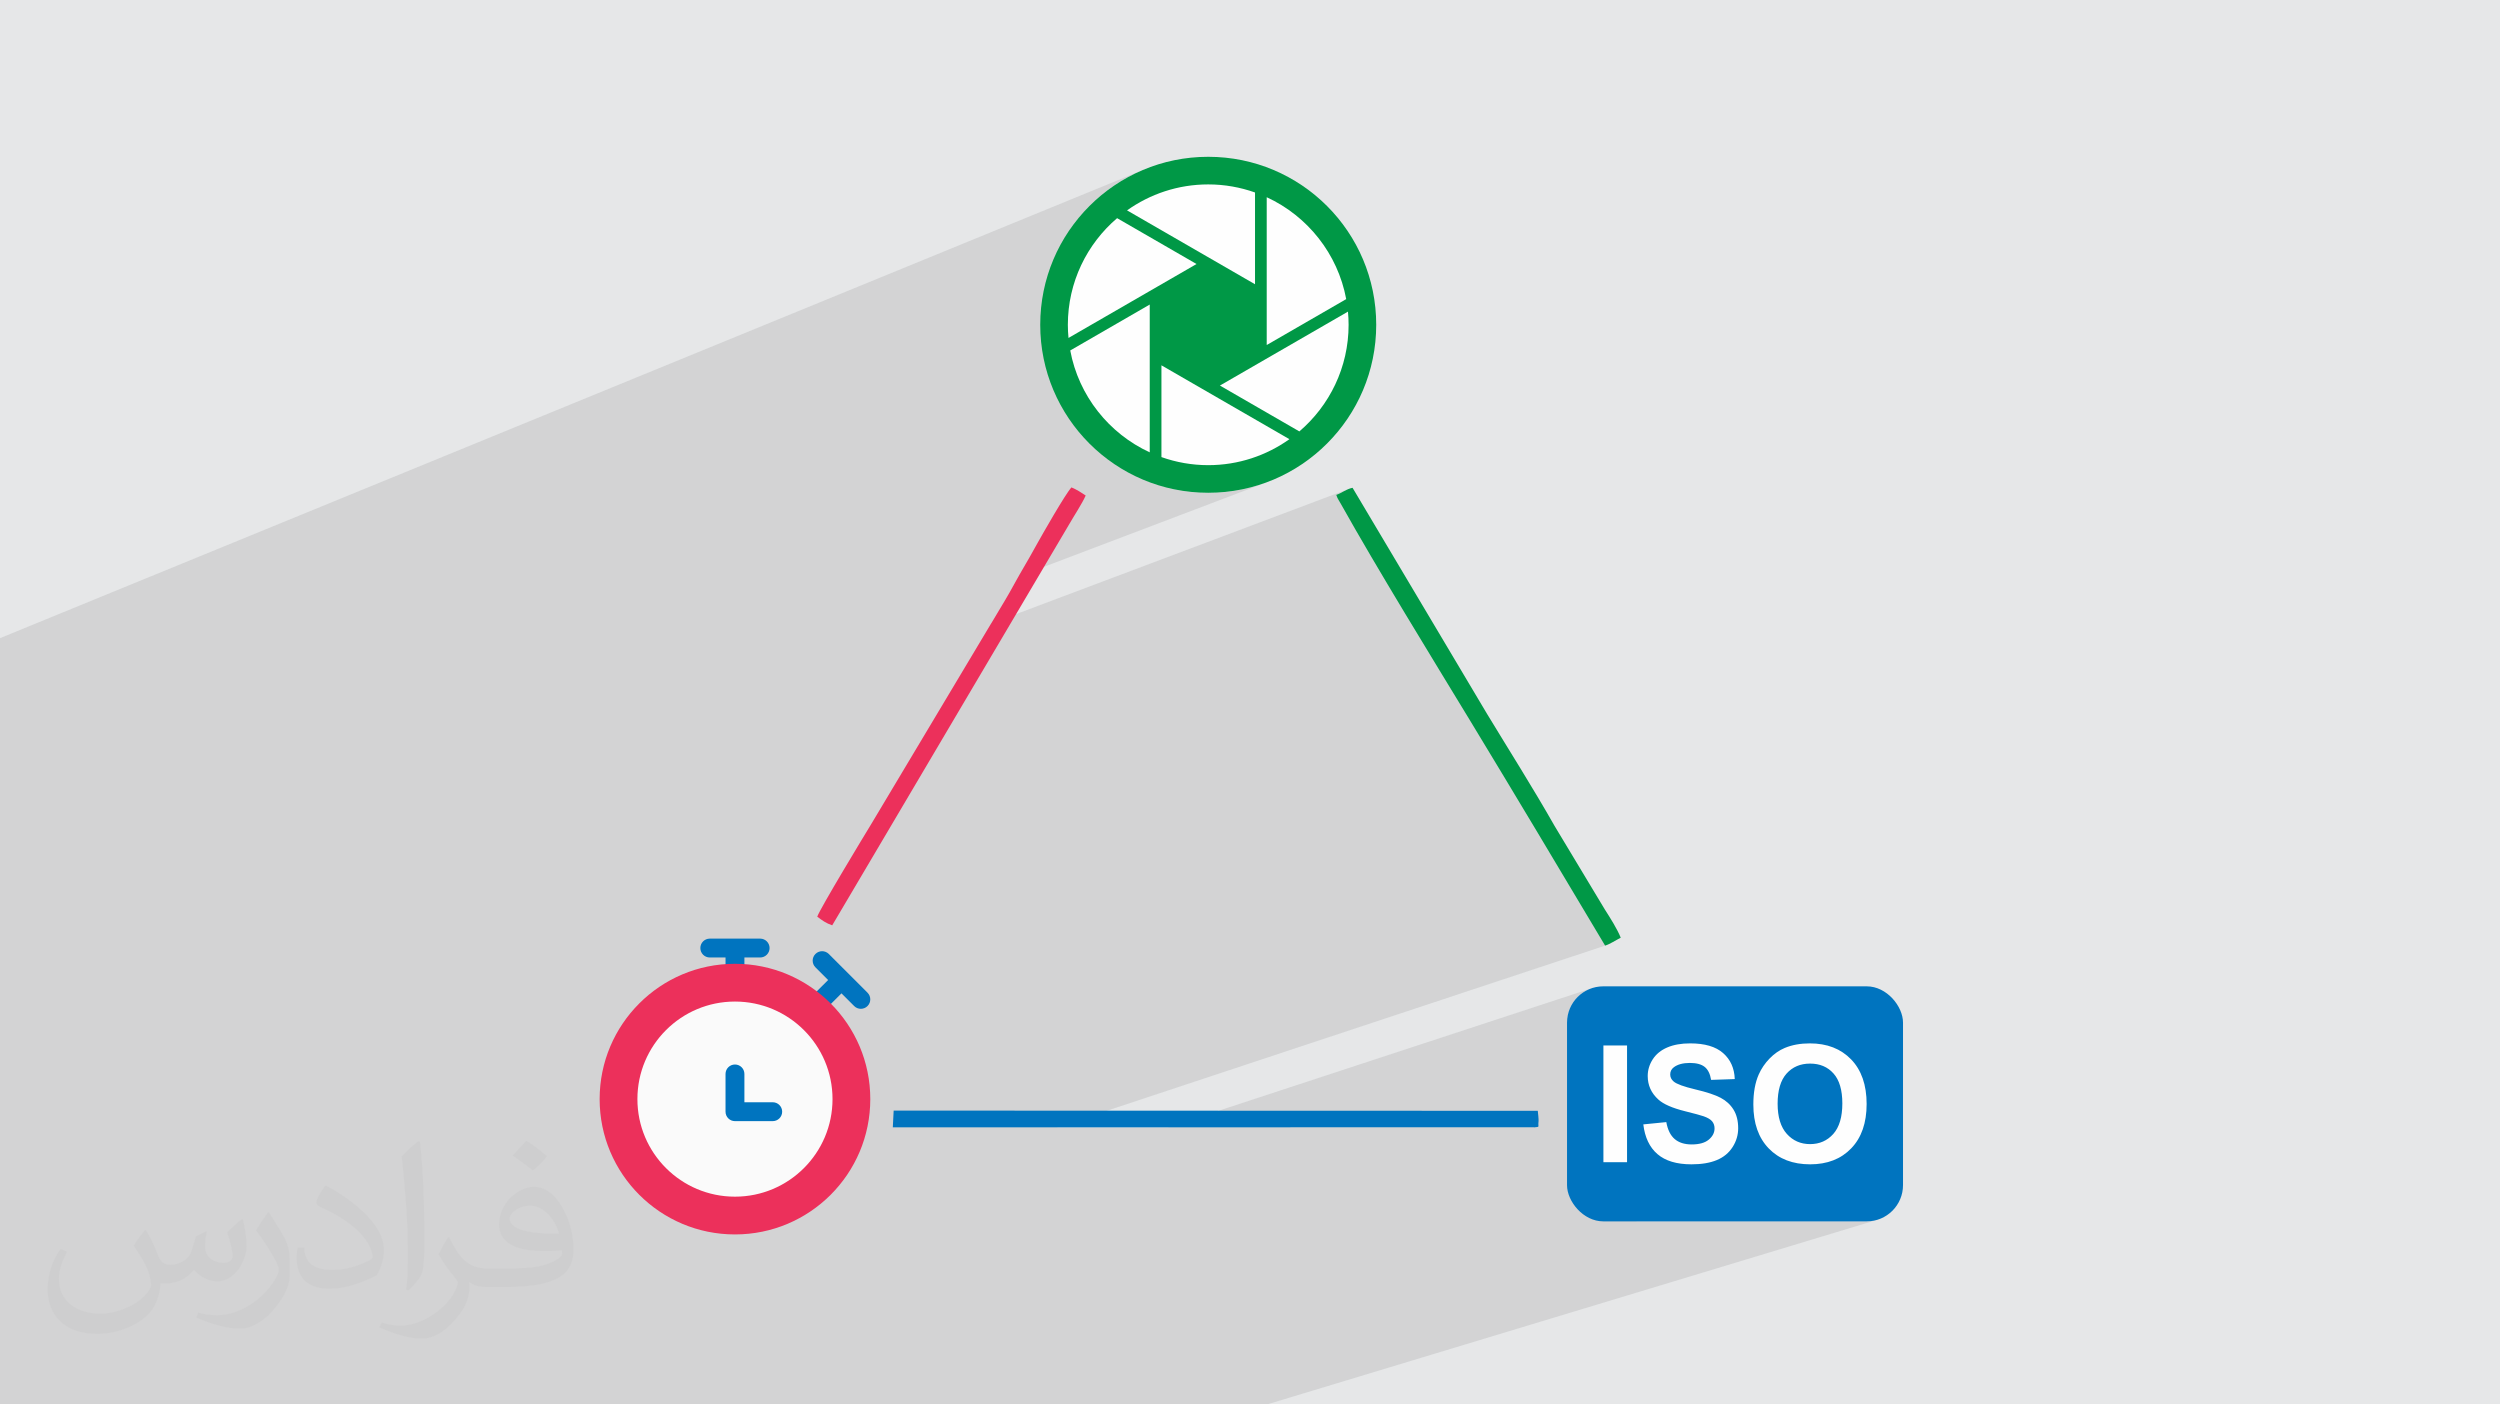 <?xml version="1.0" encoding="UTF-8"?>
<!DOCTYPE svg PUBLIC "-//W3C//DTD SVG 1.0//EN" "http://www.w3.org/TR/2001/REC-SVG-20010904/DTD/svg10.dtd">
<!-- Creator: CorelDRAW -->
<svg xmlns="http://www.w3.org/2000/svg" xml:space="preserve" width="94.192mm" height="52.917mm" version="1.0" style="shape-rendering:geometricPrecision; text-rendering:geometricPrecision; image-rendering:optimizeQuality; fill-rule:evenodd; clip-rule:evenodd"
viewBox="0 0 9404.92 5283.66"
 xmlns:xlink="http://www.w3.org/1999/xlink"
 xmlns:xodm="http://www.corel.com/coreldraw/odm/2003">
 <defs>
  <style type="text/css">
   <![CDATA[
    .fil3 {fill:#009846}
    .fil5 {fill:#0074BF}
    .fil4 {fill:#EC305B}
    .fil7 {fill:#FAFAFA}
    .fil6 {fill:#FEFEFE;fill-rule:nonzero}
    .fil2 {fill:#373435;fill-opacity:0.031}
    .fil1 {fill:#2B2A29;fill-opacity:0.102}
    .fil0 {fill:#E6E7E8}
   ]]>
  </style>
 </defs>
 <g id="Layer_x0020_1">
  <polygon class="fil0" points="-0,0 9404.92,0 9404.92,5283.66 -0,5283.66 "/>
  <polygon class="fil1" points="829.7,5283.66 613.78,5283.66 256.31,5283.66 86.02,5283.66 -0,5283.66 -0,5256.85 -0,5255.13 -0,5249.16 -0,5211.3 -0,5167.93 -0,5038.44 -0,5015.43 -0,4977.45 -0,4975.47 -0,4958.42 -0,4931.91 -0,4912.78 -0,4900.41 -0,4867.35 -0,4839.25 -0,4801.59 -0,4781.57 -0,4780.99 -0,4738.77 -0,4736.88 -0,4735.56 -0,4735.54 -0,4732.23 -0,4693.12 -0,4682.98 -0,4681.08 -0,4665.92 -0,4662.07 -0,4651.81 -0,4643.89 -0,4639.18 -0,4620.04 -0,4603.05 -0,4576.1 -0,4553.27 -0,4290.27 -0,3785.17 -0,3752.61 -0,3748.47 -0,3686.09 -0,3622.32 -0,3607.2 -0,3531.41 -0,3522.65 -0,3506.43 -0,3493.09 -0,3386.35 -0,3369.74 -0,3199.72 -0,3160.4 -0,3154.89 -0,3110.76 -0,3089.61 -0,2940.32 -0,2871.13 -0,2867.52 -0,2793.38 -0,2663.07 -0,2631.24 -0,2540.03 -0,2528.9 -0,2502.31 -0,2400.72 4299.31,639.51 4271.32,652.17 4244.07,666.12 4217.6,681.34 4191.96,697.78 4167.19,715.4 4143.32,734.16 4120.38,754.03 4098.44,774.95 4077.51,796.9 4057.65,819.83 4038.89,843.7 4024.62,863.77 4344.44,733.56 4363.2,726.21 4382.3,719.57 4401.71,713.66 4421.43,708.48 4441.44,704.04 4461.73,700.38 4482.27,697.5 4503.06,695.43 4524.08,694.17 4545.31,693.75 4556.83,693.88 4568.29,694.25 4579.7,694.88 4591.04,695.74 4602.31,696.85 4613.52,698.19 4624.65,699.77 4635.71,701.59 4646.71,703.62 4657.61,705.9 4668.44,708.39 4679.2,711.1 4689.86,714.04 4700.44,717.18 4710.93,720.55 4721.33,724.11 4721.34,724.11 4721.34,759.67 4765.35,741.93 4779.6,748.76 4793.63,756 4807.4,763.64 4820.93,771.68 4834.19,780.11 4847.18,788.92 4859.89,798.09 4872.31,807.64 4884.45,817.53 4896.28,827.78 4907.8,838.36 4919,849.28 4929.89,860.53 4940.43,872.08 4950.64,883.95 4960.49,896.11 4970,908.57 4979.13,921.33 4987.89,934.35 4996.28,947.64 5004.27,961.18 5011.87,974.99 5019.07,989.04 5025.85,1003.33 5032.22,1017.85 5038.15,1032.59 5043.65,1047.53 5048.72,1062.69 5053.33,1078.05 5057.48,1093.59 5061.17,1109.32 5064.37,1125.23 4798.24,1278.95 5070.97,1172.33 5071.52,1178.44 5072,1184.58 5072.41,1190.73 5072.76,1196.91 5073.03,1203.11 5073.23,1209.33 5073.35,1215.57 5073.39,1221.83 5073.18,1236.82 5072.55,1251.7 5071.52,1266.48 5070.07,1281.15 5068.24,1295.69 5066,1310.12 5063.38,1324.4 5060.38,1338.56 5056.99,1352.57 5053.24,1366.44 5049.13,1380.15 5044.64,1393.71 5039.82,1407.1 5034.64,1420.32 5029.11,1433.37 5023.25,1446.23 5017.05,1458.91 5010.53,1471.4 5003.69,1483.69 4996.54,1495.79 4989.08,1507.66 4981.3,1519.33 4973.23,1530.77 4964.87,1541.99 4956.23,1552.98 4947.3,1563.73 4938.09,1574.24 4928.62,1584.5 4918.87,1594.51 4908.88,1604.25 4898.62,1613.74 4888.12,1622.95 4835.15,1643.22 4850.72,1652.21 4834.32,1663.42 4817.5,1674.04 4800.25,1684.02 4782.61,1693.38 4764.58,1702.07 4746.17,1710.1 4727.42,1717.45 4409.23,1838.96 4417.94,1840.96 4449.06,1846.52 4480.7,1850.54 4512.79,1852.98 4545.31,1853.8 4577.83,1852.98 4609.92,1850.54 4641.55,1846.52 4672.68,1840.96 4703.25,1833.9 4733.23,1825.39 4762.6,1815.45 3831.39,2168.74 3827.75,2175.21 3823.9,2182.09 3820.09,2188.95 3816.28,2195.81 3812.5,2202.66 3808.7,2209.5 3804.9,2216.34 3801.08,2223.19 3797.22,2230.04 3793.31,2236.89 3789.35,2243.76 3785.33,2250.63 3781.23,2257.52 3728.63,2345.52 5071.51,1840.24 5064.02,1843.68 5056.83,1847.41 5049.73,1851.26 5042.5,1855.05 5034.94,1858.6 5026.84,1861.72 5029.1,1867.65 5030.79,1871.84 5032.14,1874.85 5033.41,1877.26 5034.83,1879.65 5036.63,1882.61 5039.08,1886.69 5042.4,1892.49 5055.8,1916.33 5069.52,1940.55 5083.53,1965.12 5097.82,1990.03 5112.37,2015.23 5127.15,2040.71 5142.16,2066.43 5157.35,2092.38 5172.73,2118.52 5188.27,2144.82 5203.94,2171.26 5219.73,2197.82 5235.62,2224.46 5251.6,2251.16 5267.63,2277.89 5283.7,2304.62 5299.79,2331.33 5315.88,2357.99 5331.96,2384.57 5347.99,2411.05 5363.98,2437.39 5379.88,2463.58 5395.68,2489.58 5411.37,2515.37 5426.91,2540.91 5442.31,2566.19 5457.53,2591.19 5472.54,2615.85 5487.35,2640.17 5501.93,2664.12 5516.25,2687.65 5530.29,2710.77 5546.36,2737.25 5562.41,2763.73 5578.44,2790.2 5594.45,2816.66 5610.45,2843.12 5626.42,2869.58 5642.39,2896.04 5658.32,2922.49 5674.26,2948.94 5690.18,2975.39 5706.07,3001.83 5721.97,3028.28 5737.84,3054.72 5753.71,3081.16 5769.57,3107.61 5785.41,3134.05 5801.25,3160.49 5817.07,3186.93 5832.9,3213.38 5848.72,3239.82 5864.52,3266.27 5880.33,3292.72 5896.13,3319.17 5911.93,3345.62 5927.73,3372.08 5943.51,3398.54 5959.31,3425.01 5975.1,3451.48 5990.9,3477.96 6006.69,3504.44 6022.49,3530.93 6038.29,3557.42 3976.02,4240.9 4394.51,4240.88 5991,3716.71 5978.49,3721.32 5966.58,3727.08 5955.34,3733.93 5944.84,3741.79 5935.14,3750.6 5926.33,3760.3 5918.47,3770.8 5911.62,3782.03 5905.86,3793.95 5901.26,3806.46 5897.89,3819.49 5895.81,3832.99 5895.11,3846.88 5895.11,3977.38 6031.98,3933.12 6120.89,3933.12 6120.89,3988.48 6291.02,3933.77 6301.08,3931.14 6311.6,3928.98 6322.6,3927.3 6334.06,3926.11 6345.99,3925.39 6358.4,3925.15 6368.54,3925.29 6378.35,3925.72 6387.85,3926.44 6397.04,3927.43 6405.89,3928.71 6414.44,3930.28 6422.67,3932.14 6430.58,3934.28 6438.17,3936.71 6445.45,3939.43 6452.4,3942.42 6459.04,3945.72 6465.35,3949.29 6471.34,3953.15 6477.02,3957.3 6482.38,3961.73 6492.18,3971.28 6500.74,3981.57 6508.06,3992.64 6514.14,4004.46 6514.43,4005.22 6735.08,3934.93 6746.34,3931.95 6757.98,3929.5 6770.02,3927.59 6782.45,3926.24 6795.27,3925.42 6808.49,3925.15 6820.49,3925.39 6832.18,3926.09 6843.57,3927.27 6854.64,3928.92 6865.42,3931.04 6875.89,3933.63 6886.05,3936.7 6895.92,3940.23 6905.48,3944.24 6914.73,3948.71 6923.69,3953.66 6932.33,3959.08 6940.69,3964.97 6948.74,3971.32 6956.49,3978.15 6963.94,3985.45 6971,3993.18 6977.6,4001.28 6983.74,4009.75 6989.43,4018.58 6994.66,4027.78 6999.44,4037.35 7003.77,4047.28 7007.63,4057.59 7011.05,4068.26 7014,4079.29 7016.51,4090.7 7018.55,4102.48 7020.15,4114.62 7021.29,4127.13 7021.97,4140.01 7022.2,4153.26 7021.97,4166.4 7021.29,4179.17 7020.16,4191.58 7018.57,4203.64 7016.54,4215.32 7014.05,4226.65 7011.12,4237.61 7007.72,4248.22 7003.88,4258.45 6999.58,4268.33 6994.84,4277.84 6989.64,4286.99 6984,4295.78 6977.9,4304.19 6971.35,4312.25 6964.35,4319.95 6956.97,4327.25 6949.29,4334.07 6941.3,4340.42 6933,4346.3 6924.41,4351.7 6915.5,4356.64 6906.28,4361.11 6896.77,4365.1 6886.95,4368.63 6153.59,4594.72 7022.75,4594.72 7036.64,4594.01 7050.14,4591.94 7063.17,4588.57 4765.52,5283.66 3918.98,5283.66 3669.96,5283.66 3506.16,5283.66 3260.94,5283.66 3211.64,5283.66 2901.93,5283.66 2846.93,5283.66 2739.1,5283.66 2667.48,5283.66 2505.82,5283.66 2500.51,5283.66 2497.91,5283.66 2496.91,5283.66 2318.23,5283.66 2093.1,5283.66 1936.42,5283.66 1855.5,5283.66 1218.42,5283.66 1032.23,5283.66 955.77,5283.66 "/>
  <path class="fil2" d="M548.54 4627.69c17.95,27.21 29.6,53.36 40.96,82.43 8.45,16.91 12.93,48.09 52.57,48.09 11.61,0 28.28,-3.42 43.06,-11.61 16.63,-8.73 29.32,-21.94 35.94,-42l15.85 -53.36 38.57 -19.02 2.64 2.64c-5.27,20.09 -6.59,39.36 -6.59,54.43 0,44.63 38.57,61.56 69.22,61.56 17.95,0 34.09,-8.73 34.09,-25.11 0,-21.13 -8.98,-57.06 -20.62,-89.29 17.95,-17.95 35.94,-35.94 56.53,-50.47l3.17 1.6c8.98,38.04 14,75.56 14,100.66 0,24.57 -10.83,51.79 -19.81,69.49 -18.49,34.87 -51.25,62.62 -90.87,62.62 -30.1,0 -63.65,-15.07 -86.66,-43.06l-1.32 0c-21.66,26.96 -55.22,51.25 -108.86,51.25l-16.63 0c-2.64,35.41 -10.29,60.49 -21.94,82.95 -31.95,62.34 -126.81,106.47 -216.1,106.47 -124.17,0 -186.51,-71.59 -186.51,-166.96 0,-58.91 19.27,-113.6 48.88,-152.42l24.29 10.04c-18.49,35.41 -30.91,68.68 -30.91,101.45 0,89.29 72.66,131.83 156.4,131.83 77.68,0 173.83,-49.41 191.28,-106.72 -6.59,-62.62 -30.1,-91.93 -66.04,-148.99 10.83,-19.02 24.83,-38.04 42.28,-58.38l3.17 0 0 0 0 0 -0.02 -0.09zm1432.13 -336.04c26.15,16.39 51.79,35.66 76.87,57.85 -14,19.81 -31.45,37.79 -53.11,53.64 -25.11,-20.34 -50.19,-37.79 -75.84,-56.27 17.42,-19.55 34.62,-38.29 52.04,-55.22l0 0 0 0 0 0 0 0 0 0 0.03 0zm13.47 244.11c-42.28,0 -76.87,27.75 -76.87,48.34 0,44.13 84.53,57.85 185.72,57.31 -12.68,-51.79 -57.06,-105.68 -108.86,-105.68l0.01 0.03zm-94.86 236.19c54.96,0 103.04,-1.6 139.74,-10.83 40.96,-10.29 75.56,-30.91 75.56,-45.17 0,-3.7 0,-8.19 -1.32,-11.89 -22.98,2.11 -49.41,2.11 -72.38,2.11 -74.49,0 -131.55,-16.91 -154.02,-58.66 -5.55,-11.61 -9.51,-24.57 -9.51,-39.36 0,-40.43 17.42,-79.79 48.09,-107 25.61,-22.45 53.89,-36.44 82.67,-36.44 52.04,0 93.51,41.75 122.57,107.54 15.85,35.94 26.68,77.4 26.68,129.72 0,34.87 -9.51,64.19 -31.17,85.85 -40.43,39.11 -114.92,53.89 -229.04,53.89l-51.79 0 0 0 -13.47 0c-28.28,0 -48.62,-5.02 -64.72,-17.42l-2.64 0c0.79,6.59 1.32,12.93 1.32,19.02 0,25.61 -8.45,58.38 -25.61,84.53 -50.72,75.3 -105.68,108.04 -153.24,108.04 -48.09,0 -107,-18.49 -160.11,-42.54l9.51 -18.49c17.17,7.13 40.96,11.89 73.7,11.89 85.85,0 198.66,-82.43 212.66,-163 -3.17,-6.59 -8.98,-15.32 -17.17,-24.57 -25.11,-29.85 -40.96,-54.68 -55.75,-80.83 12.68,-25.11 24.29,-45.17 35.13,-63.4l4.49 -0.53c36.72,74.77 69.99,117.55 144.23,117.55l11.61 0 0 0 53.89 0 0 0 0 0 0 0 0 0 0 0 0.09 0.01zm-371.98 79c6.34,-34.34 6.87,-72.91 6.87,-108.86l0 -53.36c0,-99.6 -12.68,-244.36 -22.98,-338.68 17.95,-19.27 43.06,-42 62.87,-57.31l5.81 1.6c13.47,118.62 16.63,256 16.63,383.06 0,33.3 -1.32,65.79 -4.49,89.55 -1.85,30.1 -19.27,52.83 -56.53,87.7l-8.19 -3.7zm-382.8 -157.19c1.85,46.77 24.83,83.49 105.15,83.49 49.93,0 92.19,-12.93 138.96,-35.13 8.45,-3.7 12.93,-8.73 12.93,-12.93 0,-29.32 -22.45,-68.15 -60.23,-103.55 -36.72,-33.3 -85.34,-62.62 -130.76,-82.18 -15.6,-6.59 -20.62,-13.47 -20.62,-20.09 0,-13.47 17.95,-41.75 32.77,-62.09l5.02 -0.53c52.04,27.21 110.17,67.64 153.24,112.53 39.11,41.47 63.4,83.49 63.4,129.19 0,33.81 -10.29,65.51 -26.96,95.11 -57.06,28.79 -117.83,50.72 -178.06,50.72 -73.17,0 -123.1,-34.34 -123.1,-114.92 0,-8.73 0,-22.19 3.17,-39.64l25.11 0 0 0 0 0 0 0 0 0 0 0 -0.02 0zm-132.37 -132.9l45.45 73.45c16.63,27.21 32.23,56.81 32.23,103.55l0 59.7c0,48.34 -30.91,100.13 -80.83,151.38 -39.11,34.62 -73.7,49.41 -105.68,49.41 -47.55,0 -101.98,-14.79 -164.85,-41.75l7.13 -18.49c19.81,5.27 42.79,9.77 71.06,9.77 90.36,-0.53 182.8,-66.57 225.08,-147.15 5.02,-9.26 6.87,-17.95 6.87,-24.04 0,-9.26 -5.02,-19.55 -8.98,-28.79 -22.98,-43.31 -48.62,-82.95 -76.87,-119.68 14.79,-23.25 29.6,-45.7 45.7,-67.9l3.7 0.53 0 0 0 0 0 0 0 0 0 0 -0.02 0.01z"/>
  <path class="fil3" d="M5026.84 1861.72c7.01,18.66 5.33,12.52 15.56,30.77 141.21,252.12 339.64,574.13 487.89,818.27 171.54,282.48 339.45,564.04 508,846.66 18.33,-5.6 40.27,-20.44 58.84,-29.82 -13.02,-32.69 -39.64,-74.69 -59.44,-105.58l-189.59 -315.17c-81.39,-143.4 -170.34,-283.46 -254.6,-422.46l-505.27 -849.38c-24.38,5.07 -38.88,19.11 -61.39,26.72z"/>
  <path class="fil4" d="M3074.53 3448.54c19.35,14.63 32.52,24.25 56.24,32.51l890.4 -1506.92c19.03,-33.32 50.7,-80.86 63.13,-110.12 -15.63,-10.39 -34.51,-22.82 -53.5,-30.45 -23.08,24.81 -112.58,182.23 -126.83,207.96 -20.83,37.56 -39.31,70.43 -60.34,106.03 -21.93,37.1 -40.32,73.21 -62.42,109.98l-504.32 843.75c-19.25,31.35 -192.74,317.81 -202.38,347.26z"/>
  <path class="fil5" d="M5770.82 4241.16l0.05 -0.36 -2412.14 0.14 3.2 -62.94 2423.15 0.79c0.87,5.73 3.59,33.36 2.98,38.29 -3.3,26.09 7.04,20.89 -17.23,24.08z"/>
  <rect class="fil5" x="5895.11" y="3710.57" width="1263.95" height="884.16" rx="136.32" ry="136.32"/>
  <path class="fil6" d="M6031.98 4372.17l0 -439.06 88.92 0 0 439.06 -88.92 0zm150.13 -142.26l86.46 -8.59c5.21,28.93 15.64,50.08 31.48,63.67 15.84,13.59 37.19,20.34 64.07,20.34 28.42,0 49.87,-6.03 64.28,-18.09 14.42,-12.05 21.67,-26.16 21.67,-42.31 0,-10.42 -3.07,-19.21 -9.1,-26.57 -6.03,-7.26 -16.65,-13.6 -31.78,-18.91 -10.32,-3.67 -33.83,-10.01 -70.62,-19.21 -47.32,-11.86 -80.53,-26.37 -99.64,-43.64 -26.88,-24.22 -40.27,-53.76 -40.27,-88.61 0,-22.39 6.34,-43.43 18.91,-62.95 12.67,-19.52 30.86,-34.34 54.68,-44.56 23.8,-10.21 52.42,-15.33 86.15,-15.33 54.88,0 96.27,12.16 123.97,36.58 27.8,24.43 42.31,56.93 43.74,97.7l-88.92 3.08c-3.78,-22.7 -11.86,-38.94 -24.22,-48.86 -12.37,-9.91 -30.97,-14.92 -55.71,-14.92 -25.54,0 -45.58,5.31 -59.99,15.94 -9.3,6.85 -14,15.95 -14,27.39 0,10.42 4.39,19.32 13.18,26.68 11.14,9.51 38.22,19.31 81.26,29.54 43.02,10.11 74.81,20.75 95.35,31.58 20.65,10.93 36.79,25.75 48.45,44.66 11.65,18.9 17.47,42.21 17.47,69.9 0,25.14 -6.95,48.75 -20.95,70.72 -14,21.97 -33.73,38.32 -59.28,48.95 -25.55,10.73 -57.43,16.05 -95.56,16.05 -55.5,0 -98.11,-12.77 -127.86,-38.42 -29.73,-25.55 -47.42,-62.85 -53.24,-111.81zm413.91 -74.61c0,-44.76 6.74,-82.38 20.13,-112.83 9.91,-22.38 23.6,-42.52 40.88,-60.3 17.27,-17.78 36.19,-30.96 56.72,-39.65 27.39,-11.55 58.97,-17.37 94.74,-17.37 64.8,0 116.51,20.13 155.44,60.3 38.84,40.27 58.26,96.16 58.26,167.82 0,71.02 -19.32,126.62 -57.85,166.69 -38.52,40.16 -90.13,60.19 -154.63,60.19 -65.3,0 -117.32,-19.92 -155.85,-59.89 -38.53,-39.85 -57.84,-94.84 -57.84,-164.95zm91.36 -2.97c0,49.77 11.55,87.49 34.55,113.24 23,25.66 52.22,38.53 87.59,38.53 35.46,0 64.48,-12.77 87.28,-38.22 22.69,-25.55 34.03,-63.77 34.03,-114.77 0,-50.38 -11.03,-88 -33.21,-112.73 -22.08,-24.83 -51.41,-37.2 -88.1,-37.2 -36.59,0 -66.13,12.57 -88.51,37.61 -22.39,25.14 -33.63,62.95 -33.63,113.54z"/>
  <circle class="fil3" cx="4545.31" cy="1221.83" r="631.98"/>
  <path class="fil6" d="M4325.27 1701.72l0 -556.03 -299.03 172.73c31.68,170.53 145.66,312.67 299.03,383.3z"/>
  <path class="fil6" d="M4501.31 993.22l-298.81 -172.51c-113.32,96.81 -185.27,240.72 -185.27,401.12 0,16.72 0.88,33.22 2.42,49.51l481.66 -278.12z"/>
  <path class="fil6" d="M4721.33 724.11c-55.23,-19.59 -114.42,-30.36 -176.02,-30.36 -113.76,0 -219.15,36.31 -305.41,97.69l481.44 277.9 0 -345.23 -0.01 0z"/>
  <path class="fil6" d="M4369.29 1374.31l0 345.24c55.23,19.58 114.42,30.36 176.02,30.36 113.76,0 219.16,-36.31 305.41,-97.7l-481.43 -277.9z"/>
  <path class="fil6" d="M4765.35 741.94l0 556.02 299.03 -172.73c-31.68,-170.52 -145.66,-312.67 -299.03,-383.3l0 0.01z"/>
  <path class="fil6" d="M4888.12 1622.95c113.32,-96.81 185.27,-240.73 185.27,-401.12 0,-16.72 -0.88,-33.23 -2.42,-49.51l-481.66 278.12 298.81 172.51z"/>
  <path class="fil5" d="M2634.69 3566.54c0,-19.61 15.9,-35.51 35.52,-35.51l189.43 -0.02c19.62,0 35.51,15.9 35.51,35.51 0,19.62 -15.89,35.52 -35.51,35.52l-59.21 0.02 0 59.19c0,19.61 -15.89,35.51 -35.51,35.51 -19.62,0 -35.51,-15.9 -35.51,-35.51l0 -59.19 -59.21 0c-19.62,0 -35.52,-15.9 -35.52,-35.52z"/>
  <path class="fil5" d="M3067.64 3588.79c13.87,-13.87 36.35,-13.87 50.22,0l145.71 145.71c13.87,13.88 13.87,36.35 0,50.22 -13.87,13.87 -36.35,13.87 -50.22,0l-47.75 -47.74 -47.74 47.74c-13.87,13.87 -36.35,13.87 -50.22,0 -13.87,-13.87 -13.87,-36.34 0,-50.22l47.75 -47.73 -47.75 -47.74c-13.87,-13.87 -13.87,-36.35 0,-50.22l0 -0.02z"/>
  <path class="fil4" d="M2764.92 3625.73c-281.14,0 -509.08,227.91 -509.08,509.08 0,281.16 227.91,509.08 509.08,509.08 281.16,0 509.08,-227.91 509.08,-509.08 0,-281.14 -227.91,-509.08 -509.08,-509.08z"/>
  <path class="fil7" d="M2764.92 3767.81c-202.69,0 -367,164.31 -367,367 0,202.69 164.31,367 367,367 202.69,0 367,-164.32 367,-367 0,-202.69 -164.32,-367 -367,-367z"/>
  <path class="fil5" d="M2764.92 4004.59c19.62,0 35.51,15.89 35.51,35.51l0 106.55 106.57 0c19.62,0 35.51,15.9 35.51,35.51 0,19.62 -15.89,35.52 -35.51,35.52l-142.07 0.01c-19.62,0 -35.51,-15.89 -35.51,-35.51l0 -142.07c0,-19.62 15.89,-35.51 35.51,-35.51z"/>
 </g>
</svg>
